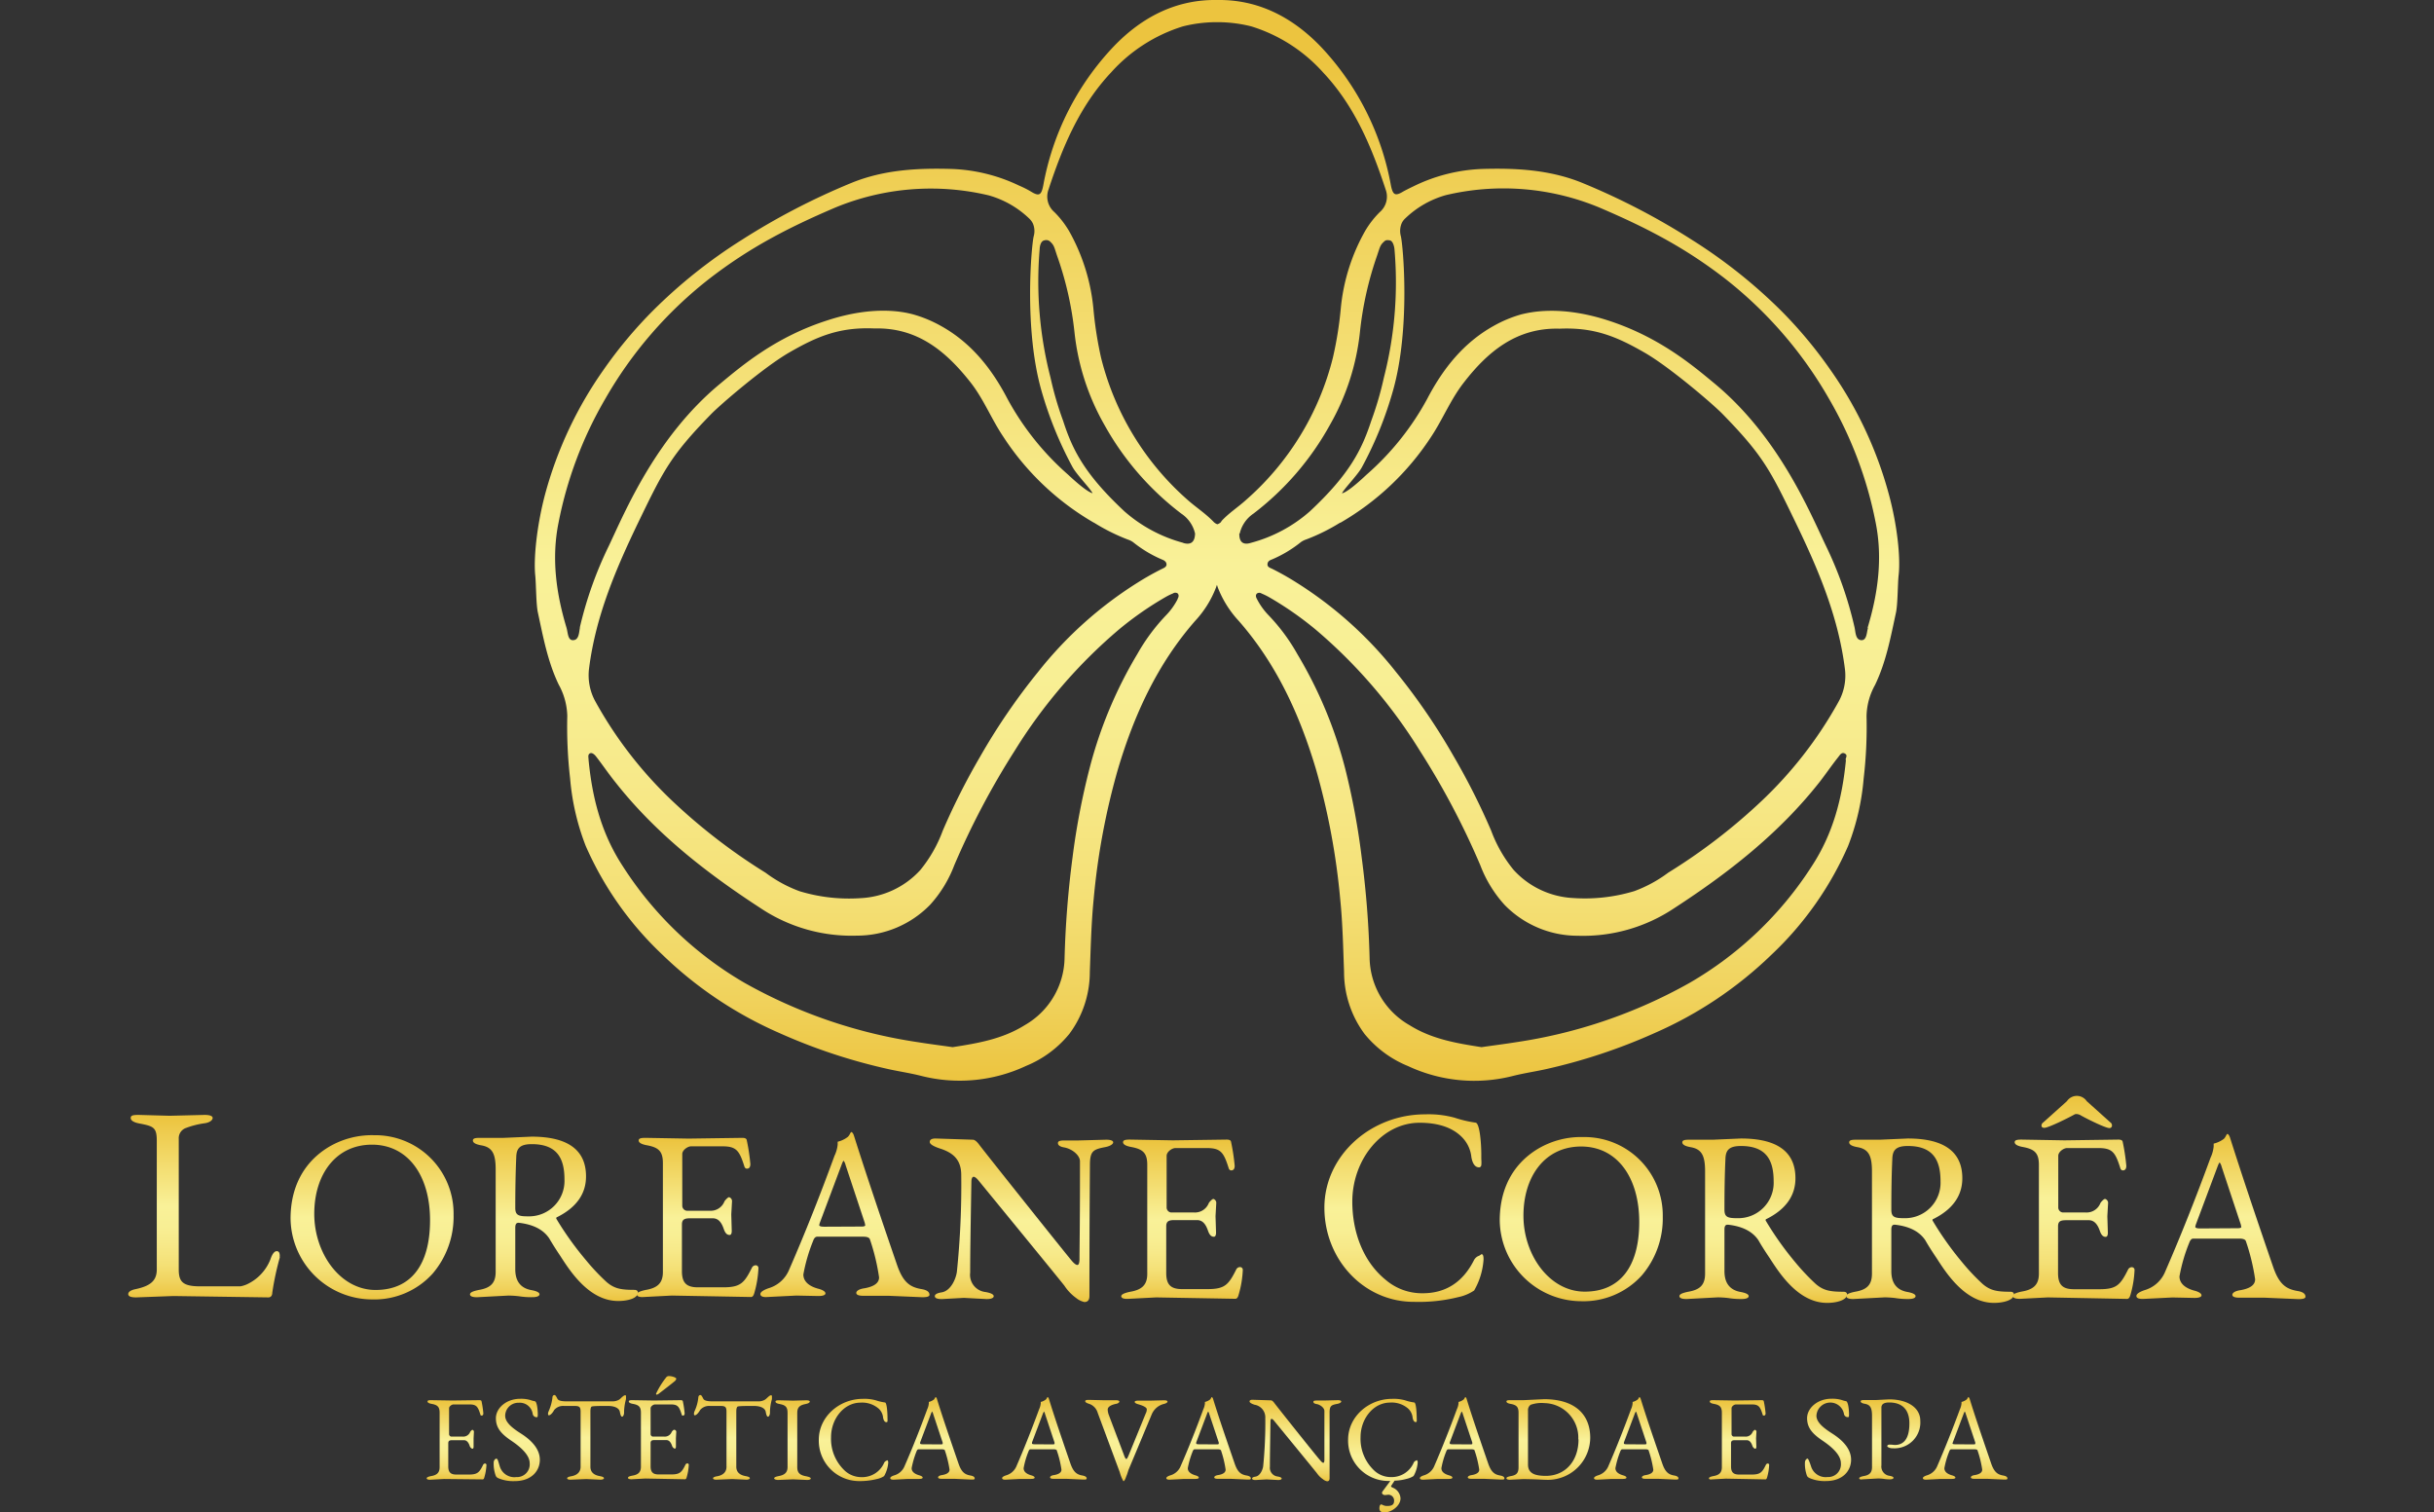 <svg id="Camada_1" data-name="Camada 1" xmlns="http://www.w3.org/2000/svg" xmlns:xlink="http://www.w3.org/1999/xlink" viewBox="0 0 422.11 262.29"><rect x="0" y="0" width="422.11" height="262.29" fill="#333333" stroke="none"/><defs><style>.cls-1{fill:url(#Gradiente_sem_nome_44);}.cls-2{fill:url(#Gradiente_sem_nome_76);}.cls-3{fill:url(#Gradiente_sem_nome_93);}.cls-4{fill:url(#Gradiente_sem_nome_93-2);}.cls-5{fill:url(#Gradiente_sem_nome_93-3);}.cls-6{fill:url(#Gradiente_sem_nome_93-4);}.cls-7{fill:url(#Gradiente_sem_nome_93-5);}.cls-8{fill:url(#Gradiente_sem_nome_93-6);}.cls-9{fill:url(#Gradiente_sem_nome_93-7);}.cls-10{fill:url(#Gradiente_sem_nome_93-8);}.cls-11{fill:url(#Gradiente_sem_nome_93-9);}.cls-12{fill:url(#Gradiente_sem_nome_93-10);}.cls-13{fill:url(#Gradiente_sem_nome_93-11);}.cls-14{fill:url(#Gradiente_sem_nome_93-12);}.cls-15{fill:url(#Gradiente_sem_nome_93-13);}.cls-16{fill:url(#Gradiente_sem_nome_108);}.cls-17{fill:url(#Gradiente_sem_nome_108-2);}.cls-18{fill:url(#Gradiente_sem_nome_108-3);}.cls-19{fill:url(#Gradiente_sem_nome_108-4);}.cls-20{fill:url(#Gradiente_sem_nome_108-5);}.cls-21{fill:url(#Gradiente_sem_nome_108-6);}.cls-22{fill:url(#Gradiente_sem_nome_108-7);}.cls-23{fill:url(#Gradiente_sem_nome_108-8);}.cls-24{fill:url(#Gradiente_sem_nome_108-9);}.cls-25{fill:url(#Gradiente_sem_nome_108-10);}.cls-26{fill:url(#Gradiente_sem_nome_108-11);}.cls-27{fill:url(#Gradiente_sem_nome_108-12);}.cls-28{fill:url(#Gradiente_sem_nome_108-13);}.cls-29{fill:url(#Gradiente_sem_nome_108-14);}.cls-30{fill:url(#Gradiente_sem_nome_108-15);}.cls-31{fill:url(#Gradiente_sem_nome_108-16);}.cls-32{fill:url(#Gradiente_sem_nome_108-17);}.cls-33{fill:url(#Gradiente_sem_nome_108-18);}.cls-34{fill:url(#Gradiente_sem_nome_108-19);}.cls-35{fill:url(#Gradiente_sem_nome_108-20);}</style><linearGradient id="Gradiente_sem_nome_44" x1="211.05" y1="233.05" x2="211.05" y2="233.05" gradientUnits="userSpaceOnUse"><stop offset="0" stop-color="#ffef26"/><stop offset="0.02" stop-color="#fbe62b"/><stop offset="0.06" stop-color="#f3d336"/><stop offset="0.11" stop-color="#eec83d"/><stop offset="0.16" stop-color="#ecc43f"/><stop offset="0.32" stop-color="#faf08d"/><stop offset="0.5" stop-color="#f9b40b"/><stop offset="0.67" stop-color="#faf08d"/><stop offset="0.85" stop-color="#ddac16"/><stop offset="0.99" stop-color="#f9f198"/></linearGradient><linearGradient id="Gradiente_sem_nome_76" x1="211.05" y1="187.45" x2="211.05" y2="8.4" gradientUnits="userSpaceOnUse"><stop offset="0" stop-color="#ecc43f"/><stop offset="0.08" stop-color="#f0d25c"/><stop offset="0.18" stop-color="#f4e076"/><stop offset="0.29" stop-color="#f7e989"/><stop offset="0.39" stop-color="#f8ef94"/><stop offset="0.5" stop-color="#f9f198"/><stop offset="0.99" stop-color="#ecc43f"/></linearGradient><linearGradient id="Gradiente_sem_nome_93" x1="35.39" y1="225" x2="35.39" y2="193.41" gradientUnits="userSpaceOnUse"><stop offset="0" stop-color="#ecc43f"/><stop offset="0.08" stop-color="#f0d25c"/><stop offset="0.18" stop-color="#f4e076"/><stop offset="0.29" stop-color="#f7e989"/><stop offset="0.39" stop-color="#f8ef94"/><stop offset="0.5" stop-color="#f9f198"/><stop offset="0.99" stop-color="#ecc43f"/></linearGradient><linearGradient id="Gradiente_sem_nome_93-2" x1="64.52" y1="225.35" x2="64.52" y2="196.87" xlink:href="#Gradiente_sem_nome_93"/><linearGradient id="Gradiente_sem_nome_93-3" x1="96.13" y1="225.64" x2="96.13" y2="197.16" xlink:href="#Gradiente_sem_nome_93"/><linearGradient id="Gradiente_sem_nome_93-4" x1="120.99" y1="224.97" x2="120.99" y2="197.33" xlink:href="#Gradiente_sem_nome_93"/><linearGradient id="Gradiente_sem_nome_93-5" x1="146.55" y1="224.97" x2="146.55" y2="196.36" xlink:href="#Gradiente_sem_nome_93"/><linearGradient id="Gradiente_sem_nome_93-6" x1="177.15" y1="225.8" x2="177.15" y2="197.44" xlink:href="#Gradiente_sem_nome_93"/><linearGradient id="Gradiente_sem_nome_93-7" x1="204.99" y1="225.29" x2="204.99" y2="197.65" xlink:href="#Gradiente_sem_nome_93"/><linearGradient id="Gradiente_sem_nome_93-8" x1="243.46" y1="225.8" x2="243.46" y2="193.25" xlink:href="#Gradiente_sem_nome_93"/><linearGradient id="Gradiente_sem_nome_93-9" x1="274.22" y1="225.67" x2="274.22" y2="197.19" xlink:href="#Gradiente_sem_nome_93"/><linearGradient id="Gradiente_sem_nome_93-10" x1="305.82" y1="225.96" x2="305.82" y2="197.48" xlink:href="#Gradiente_sem_nome_93"/><linearGradient id="Gradiente_sem_nome_93-11" x1="334.76" y1="225.96" x2="334.76" y2="197.48" xlink:href="#Gradiente_sem_nome_93"/><linearGradient id="Gradiente_sem_nome_93-12" x1="359.63" y1="225.29" x2="359.63" y2="190.05" xlink:href="#Gradiente_sem_nome_93"/><linearGradient id="Gradiente_sem_nome_93-13" x1="385.18" y1="225.29" x2="385.18" y2="196.68" xlink:href="#Gradiente_sem_nome_93"/><linearGradient id="Gradiente_sem_nome_108" x1="79.23" y1="256.62" x2="79.23" y2="242.8" xlink:href="#Gradiente_sem_nome_76"/><linearGradient id="Gradiente_sem_nome_108-2" x1="89.57" y1="256.85" x2="89.57" y2="242.57" xlink:href="#Gradiente_sem_nome_76"/><linearGradient id="Gradiente_sem_nome_108-3" x1="101.8" y1="256.62" x2="101.8" y2="241.94" xlink:href="#Gradiente_sem_nome_76"/><linearGradient id="Gradiente_sem_nome_108-4" x1="114.3" y1="256.62" x2="114.3" y2="238.64" xlink:href="#Gradiente_sem_nome_76"/><linearGradient id="Gradiente_sem_nome_108-5" x1="127.11" y1="256.62" x2="127.11" y2="241.94" xlink:href="#Gradiente_sem_nome_76"/><linearGradient id="Gradiente_sem_nome_108-6" x1="137.43" y1="256.62" x2="137.43" y2="242.8" xlink:href="#Gradiente_sem_nome_76"/><linearGradient id="Gradiente_sem_nome_108-7" x1="147.98" y1="256.83" x2="147.98" y2="242.59" xlink:href="#Gradiente_sem_nome_76"/><linearGradient id="Gradiente_sem_nome_108-8" x1="161.72" y1="256.62" x2="161.72" y2="242.32" xlink:href="#Gradiente_sem_nome_76"/><linearGradient id="Gradiente_sem_nome_108-9" x1="181.13" y1="256.62" x2="181.13" y2="242.32" xlink:href="#Gradiente_sem_nome_76"/><linearGradient id="Gradiente_sem_nome_108-10" x1="195.31" y1="256.83" x2="195.31" y2="242.8" xlink:href="#Gradiente_sem_nome_76"/><linearGradient id="Gradiente_sem_nome_108-11" x1="209.6" y1="256.62" x2="209.6" y2="242.32" xlink:href="#Gradiente_sem_nome_76"/><linearGradient id="Gradiente_sem_nome_108-12" x1="224.67" y1="256.87" x2="224.67" y2="242.7" xlink:href="#Gradiente_sem_nome_76"/><linearGradient id="Gradiente_sem_nome_108-13" x1="239.83" y1="262.29" x2="239.83" y2="242.59" xlink:href="#Gradiente_sem_nome_76"/><linearGradient id="Gradiente_sem_nome_108-14" x1="253.58" y1="256.62" x2="253.58" y2="242.32" xlink:href="#Gradiente_sem_nome_76"/><linearGradient id="Gradiente_sem_nome_108-15" x1="268.5" y1="256.66" x2="268.5" y2="242.67" xlink:href="#Gradiente_sem_nome_76"/><linearGradient id="Gradiente_sem_nome_108-16" x1="283.77" y1="256.62" x2="283.77" y2="242.32" xlink:href="#Gradiente_sem_nome_76"/><linearGradient id="Gradiente_sem_nome_108-17" x1="301.63" y1="256.62" x2="301.63" y2="242.8" xlink:href="#Gradiente_sem_nome_76"/><linearGradient id="Gradiente_sem_nome_108-18" x1="317.02" y1="256.85" x2="317.02" y2="242.57" xlink:href="#Gradiente_sem_nome_76"/><linearGradient id="Gradiente_sem_nome_108-19" x1="327.75" y1="256.62" x2="327.75" y2="242.7" xlink:href="#Gradiente_sem_nome_76"/><linearGradient id="Gradiente_sem_nome_108-20" x1="340.81" y1="256.62" x2="340.81" y2="242.32" xlink:href="#Gradiente_sem_nome_76"/></defs><line class="cls-1" y1="233.05" x2="422.11" y2="233.05"/><path class="cls-2" d="M327.58,85.76A68.31,68.31,0,0,0,317.4,64.09a76.16,76.16,0,0,0-8.6-10.29,89.57,89.57,0,0,0-15.34-12.18,119.67,119.67,0,0,0-19.1-9.92c-5.57-2.26-11.4-2.57-17.29-2.4a29.45,29.45,0,0,0-11.65,2.87c-.67.32-1.35.65-2,1-1.45.89-1.85.7-2.2-1A47.26,47.26,0,0,0,229.08,8.12c-5.18-5.4-11.2-8.23-18-8.12-6.83-.11-12.85,2.72-18,8.12a47.2,47.2,0,0,0-12.16,24.06c-.34,1.72-.74,1.91-2.2,1-.64-.38-1.31-.71-2-1A29.4,29.4,0,0,0,165,29.3c-5.89-.17-11.73.14-17.29,2.4a119.67,119.67,0,0,0-19.1,9.92A88.8,88.8,0,0,0,113.31,53.8a76.23,76.23,0,0,0-8.61,10.29A68.31,68.31,0,0,0,94.52,85.76c-1.39,5.26-2,10.9-1.7,14,.16,1.48.14,5,.46,6.46.92,4.25,1.7,8.53,3.62,12.52a11.78,11.78,0,0,1,1.48,5.42A78.24,78.24,0,0,0,98.87,135a41.81,41.81,0,0,0,2.7,11.69,57.71,57.71,0,0,0,13.3,18.87,68.52,68.52,0,0,0,20.2,13.55,98.55,98.55,0,0,0,19.28,6.36c1.8.38,3.62.66,5.4,1.11a27.12,27.12,0,0,0,18.2-1.73,18.88,18.88,0,0,0,7.52-5.58A18,18,0,0,0,189,168.53c.16-4.18.25-8.37.66-12.53a121.19,121.19,0,0,1,4.22-22.62c2.82-9.45,6.83-18.22,13.39-25.71a17.94,17.94,0,0,0,3.62-5.8l.15-.44c.06.15.1.3.15.44a18.14,18.14,0,0,0,3.63,5.8c6.56,7.49,10.57,16.26,13.39,25.71A122,122,0,0,1,232.43,156c.42,4.16.5,8.35.66,12.53a18.07,18.07,0,0,0,3.54,10.76,18.85,18.85,0,0,0,7.53,5.58,27.09,27.09,0,0,0,18.19,1.73c1.78-.45,3.61-.73,5.41-1.11A98.46,98.46,0,0,0,287,179.13a68.52,68.52,0,0,0,20.2-13.55,57.56,57.56,0,0,0,13.3-18.87,41.81,41.81,0,0,0,2.7-11.69,76.72,76.72,0,0,0,.5-10.82,11.54,11.54,0,0,1,1.48-5.42c1.92-4,2.7-8.27,3.62-12.52.32-1.46.3-5,.46-6.46C329.63,96.66,329,91,327.58,85.76Zm-227,23.08c-.18.83-.15,2.2-1.24,2.18-.89,0-.85-1.35-1.09-2.14-1.79-5.95-2.63-12-1.4-18.17a68.62,68.62,0,0,1,8.07-21.46A71.39,71.39,0,0,1,123,48.35c7-5.41,13.65-8.84,21.75-12.31a43.39,43.39,0,0,1,26.72-2.16,16.68,16.68,0,0,1,7,4,3,3,0,0,1,.67.91,3.35,3.35,0,0,1,.12,2.21c-.39,1.69-1.7,16,1.33,26.67A65.82,65.82,0,0,0,186,81c.74,1.35,3.17,3.81,3.47,4.54-1.09-.29-3.65-2.67-4.27-3.25a47.71,47.71,0,0,1-10.47-13.1c-2.7-5.19-6.26-9.73-11.54-12.66a22.07,22.07,0,0,0-4.8-2c-1.64-.44-6.74-1.62-14.82,1-9,2.86-14.83,7.82-18.77,11.09-11,9.14-16.34,21.95-19.19,28A66.4,66.4,0,0,0,100.55,108.84Zm89.16-18.19a34,34,0,0,0,5.85,2.92,3.31,3.31,0,0,1,.92.46,21.27,21.27,0,0,0,5,3c.37.14.76.37.79.82s-.43.64-.77.8a48.28,48.28,0,0,0-4.21,2.37A68.17,68.17,0,0,0,180,116.56a109.53,109.53,0,0,0-10,14.62,117.85,117.85,0,0,0-6.51,12.89,23.71,23.71,0,0,1-3.9,6.83,15,15,0,0,1-10.34,4.86,29.57,29.57,0,0,1-10.58-1.2,23.06,23.06,0,0,1-5.89-3.2A100.74,100.74,0,0,1,116.7,139a71,71,0,0,1-13.36-17.19,9.42,9.42,0,0,1-1.18-5.91c1.16-9.12,4.68-17.32,8.66-25.57,4.27-8.82,5.57-11.4,12.48-18.49,1.66-1.71,9.28-8.25,13.61-10.73,4.87-2.81,8.72-4.41,14.75-4.15,7.49-.19,12.43,4,16.65,9.35,2.29,2.92,3.63,6.38,5.68,9.42A46.51,46.51,0,0,0,189.71,90.65Zm14.5,13.23a11.54,11.54,0,0,1-2,2.8,33.71,33.71,0,0,0-5,6.74,75,75,0,0,0-8.27,19.77A124,124,0,0,0,186,148.71a167.59,167.59,0,0,0-1.38,17.47,13.68,13.68,0,0,1-6.9,11.6c-3.9,2.44-8.21,3.15-12.51,3.82-2.08-.3-4.08-.55-6.07-.87a87.31,87.31,0,0,1-30-10.27A62.07,62.07,0,0,1,108,150.21c-3.73-5.7-5.3-11.87-5.93-18.44,0-.4-.17-.89.22-1.11s.85.23,1.1.56c1.13,1.45,2.17,3,3.31,4.41,7,8.9,15.8,15.76,25.25,21.9a28.43,28.43,0,0,0,16.64,4.73,17.69,17.69,0,0,0,12.7-5.34,21.5,21.5,0,0,0,4.2-6.86A137.07,137.07,0,0,1,176,130.15a88.76,88.76,0,0,1,18-20.94,57.33,57.33,0,0,1,8.19-5.7,10.14,10.14,0,0,1,1.24-.6.71.71,0,0,1,.8,0C204.52,103.23,204.38,103.58,204.21,103.88Zm1-9.73a25.39,25.39,0,0,1-10.24-5.47c-6.87-6.42-9-10.63-10.62-15.67a57,57,0,0,1-2.2-7.54,66.66,66.66,0,0,1-1.88-22.28c0-.14.07-1.4.84-1.51a1,1,0,0,1,1.07.31c.58.55.62.87,1.08,2.27a58.2,58.2,0,0,1,3.05,13.36,41.22,41.22,0,0,0,5.2,16.08,49.4,49.4,0,0,0,13.32,15.37,5.68,5.68,0,0,1,2.39,3.45C207.22,94,206.52,94.57,205.17,94.15Zm6.6-3.72a1.55,1.55,0,0,1-.72.49,1.65,1.65,0,0,1-.72-.49C209,89,207.44,88,206,86.73A48.35,48.35,0,0,1,190.94,62a65.84,65.84,0,0,1-1.32-8.48,34,34,0,0,0-4.16-13.35,16.14,16.14,0,0,0-2.62-3.4,3.54,3.54,0,0,1-1-3.91c2.43-7.4,5.41-14.51,10.84-20.29a27.75,27.75,0,0,1,12.48-8,24.11,24.11,0,0,1,5.35-.72h1.12a24.19,24.19,0,0,1,5.36.72,27.67,27.67,0,0,1,12.47,8c5.44,5.78,8.41,12.89,10.84,20.29a3.53,3.53,0,0,1-1,3.91,15.81,15.81,0,0,0-2.62,3.4,33.66,33.66,0,0,0-4.16,13.35A64.17,64.17,0,0,1,231.16,62a48.33,48.33,0,0,1-15.08,24.71C214.66,88,213.06,89,211.77,90.43Zm3.16,2.09a5.71,5.71,0,0,1,2.38-3.45A49.27,49.27,0,0,0,230.63,73.7a41.24,41.24,0,0,0,5.21-16.08,58.71,58.71,0,0,1,3-13.36c.47-1.4.51-1.72,1.09-2.27.31-.29.41-.41,1.07-.31s.82,1.37.83,1.51A66.36,66.36,0,0,1,240,65.47,57.37,57.37,0,0,1,237.8,73c-1.64,5-3.76,9.25-10.63,15.67a25.29,25.29,0,0,1-10.23,5.47C215.59,94.57,214.88,94,214.93,92.52Zm17.46-1.87a46.63,46.63,0,0,0,15.73-14.9c2-3,3.39-6.5,5.68-9.42C258,61,263,56.79,270.45,57c6-.26,9.87,1.34,14.75,4.15,4.33,2.48,11.95,9,13.61,10.73,6.91,7.09,8.21,9.67,12.47,18.49,4,8.25,7.5,16.45,8.66,25.57a9.29,9.29,0,0,1-1.18,5.91A70.76,70.76,0,0,1,305.4,139a100.29,100.29,0,0,1-16.09,12.34,23.17,23.17,0,0,1-5.88,3.2,29.57,29.57,0,0,1-10.58,1.2,15,15,0,0,1-10.34-4.86,23.74,23.74,0,0,1-3.91-6.83,117.78,117.78,0,0,0-6.5-12.89,108.67,108.67,0,0,0-10-14.62A68.17,68.17,0,0,0,224.79,101a46.69,46.69,0,0,0-4.2-2.37c-.34-.16-.82-.29-.78-.8s.42-.68.8-.82a21.21,21.21,0,0,0,5-3,3.45,3.45,0,0,1,.92-.46A33.62,33.62,0,0,0,232.39,90.65Zm87.67,41.12c-.63,6.57-2.19,12.74-5.92,18.44a62.16,62.16,0,0,1-21.21,20.25,87.36,87.36,0,0,1-30,10.27c-2,.32-4,.57-6.07.87-4.3-.67-8.61-1.38-12.5-3.82a13.71,13.71,0,0,1-6.91-11.6,164.89,164.89,0,0,0-1.37-17.47,125.81,125.81,0,0,0-2.89-15.52,75,75,0,0,0-8.28-19.77,33,33,0,0,0-5-6.74,11.82,11.82,0,0,1-2-2.8c-.16-.3-.3-.65,0-.95a.72.72,0,0,1,.81,0,11.78,11.78,0,0,1,1.24.6,57.9,57.9,0,0,1,8.19,5.7,88.48,88.48,0,0,1,18,20.94,135.14,135.14,0,0,1,10.51,19.91,21.53,21.53,0,0,0,4.21,6.86,17.69,17.69,0,0,0,12.7,5.34,28.4,28.4,0,0,0,16.63-4.73c9.46-6.14,18.24-13,25.26-21.9,1.13-1.45,2.18-3,3.31-4.41.25-.33.57-.86,1.1-.56S320.1,131.37,320.06,131.77Zm3.82-22.89c-.23.79-.2,2.12-1.09,2.14-1.08,0-1.05-1.35-1.23-2.18a65.89,65.89,0,0,0-5-14.24c-2.85-6-8.19-18.84-19.18-28-3.94-3.27-9.79-8.23-18.77-11.09-8.08-2.57-13.18-1.39-14.82-1a21.88,21.88,0,0,0-4.81,2c-5.27,2.93-8.83,7.47-11.54,12.66A47.49,47.49,0,0,1,237,82.31c-.62.58-3.18,3-4.27,3.25.3-.73,2.73-3.19,3.46-4.54a64.67,64.67,0,0,0,5.42-13.39c3-10.68,1.73-25,1.33-26.67a3.44,3.44,0,0,1,.13-2.21,2.65,2.65,0,0,1,.67-.91,16.62,16.62,0,0,1,7-4A43.36,43.36,0,0,1,277.39,36c8.11,3.47,14.76,6.9,21.76,12.31a71.54,71.54,0,0,1,18.07,20.9,68.87,68.87,0,0,1,8.07,21.46C326.52,96.85,325.68,102.93,323.88,108.88Z"/><path class="cls-3" d="M22.24,224.42c0-.33.34-.62,1.06-.81,2.64-.53,3.89-1.39,3.89-3.46V197.88c0-2.26-.48-2.55-2.79-3-1.15-.19-1.73-.53-1.73-1s.48-.53,1.4-.53l5.37.15,6.05-.15c.91,0,1.39.2,1.39.53s-.43.77-1.34.91a14.66,14.66,0,0,0-3.27.82A1.88,1.88,0,0,0,31,197.54v22.61c0,2.11.67,2.93,3.69,2.93h7a4.92,4.92,0,0,0,1.2-.38,8,8,0,0,0,4-4.28c.33-1,.72-1.44,1.1-1.44s.53.29.53.87a.16.16,0,0,0,0,.14v.1a48.68,48.68,0,0,0-1.3,6.09c0,.53-.28.82-.67.82l-16.46-.24-6.48.24C22.67,225,22.24,224.81,22.24,224.42Z"/><path class="cls-4" d="M50.39,211.32c0-5.21,2.1-9.66,6.59-12.39a14.66,14.66,0,0,1,7.9-2.06,13.58,13.58,0,0,1,13.78,13.82,15.2,15.2,0,0,1-3.61,10.16,13.61,13.61,0,0,1-10.51,4.5A14.19,14.19,0,0,1,50.39,211.32Zm24.19.29c0-7.73-3.82-13.1-10.08-13.1s-10,5.16-10,12S59,223.71,65.13,223.71,74.58,219.38,74.58,211.61Z"/><path class="cls-5" d="M97.13,217.75c-.79-1.18-1.42-2.19-1.89-3-1-1.47-2.68-2.39-5.25-2.69h-.08c-.38,0-.55.26-.55.85v7.22c0,2.06.93,3.28,2.82,3.61.92.17,1.38.42,1.38.72s-.42.5-1.21.5A13.14,13.14,0,0,1,90,224.8a17.32,17.32,0,0,0-1.81-.12l-5.46.29c-.8,0-1.22-.17-1.22-.5s.5-.55,1.51-.76c2-.34,2.94-1.13,2.94-3.15V202.83c0-2.69-.54-3.86-2.48-4.2-1-.17-1.47-.46-1.47-.84s.42-.46,1.22-.46l4.12,0,4.83-.21c6.3,0,9.45,2.31,9.45,6.89,0,3-1.64,5.38-5,7.06-.08,0-.16.08-.16.21s.08.17.16.33a54.7,54.7,0,0,0,5.05,7,36,36,0,0,0,3.48,3.69c1.35,1.18,2.52,1.39,4.83,1.39.42,0,.63.17.63.46,0,1.05-1.84,1.47-3.4,1.47C102.05,225.64,98.69,220.14,97.13,217.75Zm.76-13.24c0-3.65-1.3-6.09-5.67-6.09-2.14,0-2.65.8-2.69,2.27-.12,2.73-.17,5.63-.17,8.78,0,1.3.59,1.47,2.23,1.47A6.14,6.14,0,0,0,97.89,204.51Z"/><path class="cls-6" d="M110.45,224.47c0-.3.5-.55,1.51-.76,2-.34,3-1.13,3-3.11V201.7c0-2-.71-2.69-2.69-3.07-1-.17-1.51-.46-1.51-.84s.42-.46,1.22-.46l7.43.13,9.33-.13c.46,0,.71.13.76.38a34.91,34.91,0,0,1,.63,4.16c0,.54-.21.8-.59.8-.21,0-.38-.13-.46-.42-.84-2.65-1.35-3.45-3.74-3.45h-5.51c-.54,0-1.51.63-1.51,1.34v8.91a.89.89,0,0,0,.76.92h4a2.56,2.56,0,0,0,2.56-1.63c.13-.21.59-.72.8-.72a.71.71,0,0,1,.51.67l-.13,2.31.08,2.86c0,.46-.12.71-.37.71-.47,0-.76-.33-1-1-.42-1.26-1-1.89-1.93-1.89h-3.91c-1,0-1.43.21-1.43,1.09v8.07c0,2.05.8,2.81,2.77,2.81h4.37c3,0,3.66-.71,5-3.4a.74.74,0,0,1,.63-.42.47.47,0,0,1,.5.46,18.12,18.12,0,0,1-.71,4.33c-.13.46-.29.71-.59.71l-13.73-.25-4.84.25C110.87,225,110.45,224.8,110.45,224.47Z"/><path class="cls-7" d="M131.87,224.42c0-.33.46-.67,1.38-1a5.55,5.55,0,0,0,3.61-3.24c2.69-6.17,5.3-12.72,7.86-19.74a5.88,5.88,0,0,0,.55-1.93c0-.34,0-.51,0-.51a4.57,4.57,0,0,0,1.76-.84,1.86,1.86,0,0,0,.34-.46c.12-.25.21-.38.29-.38s.3.21.42.59c2.06,6.51,4.58,14,7.48,22.43,1.05,3.07,2.27,3.87,4.2,4.21,1,.16,1.43.5,1.43,1,0,.29-.42.42-1.22.42l-5.84-.25-4.41,0c-.8,0-1.22-.17-1.22-.5s.46-.67,1.39-.8c1.72-.3,2.56-.93,2.56-1.89a36.23,36.23,0,0,0-1.59-6.6c-.09-.29-.47-.46-1.14-.46h-8c-.3,0-.55.25-.72.76a29.56,29.56,0,0,0-1.68,5.79c0,1.22,1,2.06,2.61,2.48.8.21,1.22.51,1.22.8s-.42.46-1.22.46l-3.82-.08-5,.25C132.29,225,131.87,224.8,131.87,224.42Zm17.6-11.71c.37,0,.58-.09.58-.22l-.08-.42-3.32-10a2.15,2.15,0,0,0-.33-.76c-.09,0-.21.25-.38.71l-3.78,10.08-.09.34c0,.21.3.3.89.3Z"/><path class="cls-8" d="M186.6,225.08a8,8,0,0,1-2-2.1q-1.08-1.38-14.88-18.23c-.37-.46-.67-.67-.88-.67s-.38.29-.38.88c-.12,6.93-.21,12.18-.21,15.75a3,3,0,0,0,2.69,3.36c.93.17,1.39.42,1.39.72s-.42.5-1.22.5l-3.95-.21-3.82.21c-.8,0-1.22-.17-1.22-.5s.42-.55,1.22-.67c1.6-.3,2.44-2.4,2.6-3.53a146,146,0,0,0,.76-16.81c0-2.73-1.47-3.9-3.74-4.62-1.13-.38-1.72-.75-1.72-1.13s.34-.59,1-.59l6.46.21c.3,0,.63.25,1,.71.72,1,15,18.91,16,20.08.5.63.88.93,1.13.93s.34-.3.38-.88c0-1.81.08-6.26.08-13.45v-3.65c0-1-1.3-2.14-2.73-2.4-.71-.12-1.09-.37-1.09-.75s.42-.46,1.22-.46H187l4.83-.13c.8,0,1.22.17,1.22.46s-.5.67-1.47.84c-2,.38-2.48.72-2.56,2.73,0,1-.09,8.74-.09,23.07,0,.71-.29,1.05-.88,1.05A3.46,3.46,0,0,1,186.6,225.08Z"/><path class="cls-9" d="M194.45,224.79c0-.3.51-.55,1.51-.76,2-.34,3-1.13,3-3.11V202c0-2-.72-2.69-2.69-3.07-1-.17-1.51-.46-1.51-.84s.42-.46,1.21-.46l7.44.13,9.32-.13c.47,0,.72.13.76.38a34.91,34.91,0,0,1,.63,4.16c0,.54-.21.8-.59.8-.21,0-.38-.13-.46-.42-.84-2.65-1.34-3.45-3.74-3.45h-5.5c-.55,0-1.51.63-1.51,1.35v8.9a.88.88,0,0,0,.75.92h4a2.57,2.57,0,0,0,2.56-1.63c.12-.21.59-.72.8-.72a.71.71,0,0,1,.5.67l-.13,2.32.09,2.85c0,.46-.13.72-.38.72-.46,0-.76-.34-1-1-.42-1.26-1-1.89-1.93-1.89h-3.91c-1,0-1.42.21-1.42,1.09v8.07c0,2.06.79,2.81,2.77,2.81h4.37c3,0,3.65-.71,5-3.4a.74.74,0,0,1,.63-.42.48.48,0,0,1,.51.46,17.64,17.64,0,0,1-.72,4.33c-.12.46-.29.71-.58.71L200.5,225l-4.83.25C194.87,225.29,194.45,225.12,194.45,224.79Z"/><path class="cls-10" d="M229.68,209.43c0-9,8-16.18,17.48-16.18a17.16,17.16,0,0,1,5.09.58,20.59,20.59,0,0,0,3.64.86c.72.05,1,3.51,1,5.53V201a6.05,6.05,0,0,1,0,1.11c-.09.24-.24.38-.48.33-.62-.05-1.05-.67-1.24-1.77a5.72,5.72,0,0,0-1.68-3.51c-1.64-1.63-4.09-2.45-7.3-2.45-6.53,0-11.67,6.39-11.67,13.68,0,5.33,1.92,10.42,5.76,13.54a9.68,9.68,0,0,0,6.44,2.35c4,0,7-1.92,8.93-5.8a1.65,1.65,0,0,1,.67-.63,1.64,1.64,0,0,0,.52-.29c.05-.05.05-.05.1-.05.24,0,.34.29.34.92a12.35,12.35,0,0,1-1.63,5.37,7.7,7.7,0,0,1-2.79,1.16,28.4,28.4,0,0,1-7.63.81C236.55,225.8,229.68,218.46,229.68,209.43Z"/><path class="cls-11" d="M260.09,211.64c0-5.21,2.09-9.66,6.59-12.39a14.63,14.63,0,0,1,7.9-2.06A13.58,13.58,0,0,1,288.36,211a15.2,15.2,0,0,1-3.62,10.17,13.62,13.62,0,0,1-10.5,4.49A14.19,14.19,0,0,1,260.09,211.64Zm24.19.29c0-7.73-3.82-13.1-10.08-13.1s-10,5.16-10,12S268.74,224,274.83,224,284.28,219.7,284.28,211.93Z"/><path class="cls-12" d="M306.83,218.07c-.8-1.18-1.43-2.19-1.89-3-1-1.47-2.69-2.39-5.25-2.68h-.08c-.38,0-.55.25-.55.84v7.22c0,2.06.93,3.28,2.82,3.61.92.17,1.38.42,1.38.72s-.42.5-1.22.5a13.29,13.29,0,0,1-2.31-.17,17,17,0,0,0-1.8-.12l-5.46.29c-.8,0-1.22-.17-1.22-.5s.5-.55,1.51-.76c2-.34,2.94-1.13,2.94-3.15V203.15c0-2.68-.55-3.86-2.48-4.2-1-.17-1.47-.46-1.47-.84s.42-.46,1.22-.46l4.12,0,4.83-.21c6.3,0,9.45,2.31,9.45,6.89,0,3-1.64,5.38-5,7.06-.08,0-.17.08-.17.21s.09.17.17.34a55.28,55.28,0,0,0,5,7,38.45,38.45,0,0,0,3.49,3.7c1.34,1.17,2.52,1.38,4.83,1.38.42,0,.63.17.63.46,0,1-1.85,1.47-3.4,1.47C311.75,226,308.39,220.46,306.83,218.07Zm.76-13.24c0-3.65-1.3-6.09-5.67-6.09-2.14,0-2.65.8-2.69,2.27-.13,2.73-.17,5.63-.17,8.78,0,1.3.59,1.47,2.23,1.47A6.14,6.14,0,0,0,307.59,204.83Z"/><path class="cls-13" d="M335.77,218.07c-.8-1.18-1.43-2.19-1.89-3-1-1.47-2.69-2.39-5.25-2.68h-.08c-.38,0-.55.25-.55.84v7.22c0,2.06.92,3.28,2.81,3.61.93.17,1.39.42,1.39.72s-.42.5-1.22.5a13.21,13.21,0,0,1-2.31-.17,17,17,0,0,0-1.8-.12l-5.47.29c-.79,0-1.21-.17-1.21-.5s.5-.55,1.51-.76c2-.34,2.94-1.13,2.94-3.15V203.15c0-2.68-.55-3.86-2.48-4.2-1-.17-1.47-.46-1.47-.84s.42-.46,1.22-.46l4.12,0,4.83-.21c6.3,0,9.45,2.31,9.45,6.89,0,3-1.64,5.38-5,7.06-.08,0-.17.08-.17.21s.09.17.17.34a55.28,55.28,0,0,0,5,7,37.24,37.24,0,0,0,3.49,3.7c1.34,1.17,2.52,1.38,4.83,1.38.42,0,.63.17.63.46,0,1-1.85,1.47-3.4,1.47C340.69,226,337.33,220.46,335.77,218.07Zm.76-13.24c0-3.65-1.31-6.09-5.67-6.09-2.15,0-2.65.8-2.69,2.27-.13,2.73-.17,5.63-.17,8.78,0,1.3.59,1.47,2.23,1.47A6.15,6.15,0,0,0,336.53,204.83Z"/><path class="cls-14" d="M365.59,208.61l-.13,2.32.09,2.85c0,.46-.13.72-.38.72-.46,0-.76-.34-1-1-.42-1.26-1.05-1.89-1.93-1.89h-3.9c-1.06,0-1.43.21-1.43,1.09v8.07c0,2.06.8,2.81,2.77,2.81h4.37c3,0,3.65-.71,5-3.4a.73.73,0,0,1,.63-.42.47.47,0,0,1,.5.46,18,18,0,0,1-.71,4.33c-.13.46-.3.71-.59.71L355.13,225l-4.83.25c-.8,0-1.22-.17-1.22-.5s.51-.55,1.51-.76c2-.34,3-1.13,3-3.11V202c0-2-.72-2.69-2.69-3.07-1-.17-1.51-.46-1.51-.84s.42-.46,1.21-.46l7.44.13,9.32-.13c.47,0,.72.13.76.38a34.91,34.91,0,0,1,.63,4.16c0,.54-.21.8-.59.8-.21,0-.38-.13-.46-.42-.84-2.65-1.34-3.45-3.74-3.45h-5.5c-.55,0-1.51.63-1.51,1.35v8.9a.88.88,0,0,0,.75.92h4a2.57,2.57,0,0,0,2.56-1.63c.12-.21.59-.72.8-.72A.71.71,0,0,1,365.59,208.61Zm-5.84-15.33c-1.3.72-4.54,2.31-5.21,2.31-.33,0-.5-.12-.5-.42a.64.64,0,0,1,.29-.5l4.12-3.7a2.07,2.07,0,0,1,3.44,0l4.12,3.7a.58.58,0,0,1,.25.5.42.42,0,0,1-.46.46c-.67,0-3.95-1.63-4.91-2.18a1.6,1.6,0,0,0-.76-.25A.66.66,0,0,0,359.75,193.28Z"/><path class="cls-15" d="M370.5,224.75c0-.34.46-.68,1.39-1a5.52,5.52,0,0,0,3.61-3.24c2.69-6.17,5.29-12.72,7.86-19.74a6.05,6.05,0,0,0,.54-1.93c0-.34,0-.51,0-.51a4.86,4.86,0,0,0,1.77-.83,1.77,1.77,0,0,0,.33-.47c.13-.25.21-.38.3-.38s.29.22.42.59c2.06,6.51,4.58,14,7.48,22.43,1.05,3.07,2.26,3.87,4.2,4.21,1,.16,1.42.5,1.42,1,0,.3-.42.42-1.21.42l-5.84-.25-4.41,0c-.8,0-1.22-.17-1.22-.5s.46-.67,1.38-.8c1.73-.3,2.57-.92,2.57-1.89a36.66,36.66,0,0,0-1.6-6.6c-.08-.29-.46-.46-1.13-.46h-8c-.29,0-.54.25-.71.76a28.61,28.61,0,0,0-1.68,5.8c0,1.21,1,2.05,2.6,2.47.8.21,1.22.51,1.22.8s-.42.46-1.22.46l-3.82-.08-5,.25C370.92,225.29,370.5,225.12,370.5,224.75ZM388.1,213c.38,0,.59-.09.59-.21l-.08-.42-3.32-10a2,2,0,0,0-.34-.76c-.08,0-.21.25-.38.71l-3.78,10.09-.08.33c0,.21.29.3.88.3Z"/><path class="cls-16" d="M74,256.36c0-.14.25-.27.75-.37,1-.17,1.49-.57,1.49-1.56V245c0-1-.35-1.34-1.34-1.53-.5-.08-.76-.23-.76-.42s.21-.23.61-.23l3.72.06,4.66-.06c.23,0,.36.06.38.19a17,17,0,0,1,.31,2.08c0,.27-.1.4-.29.4s-.19-.07-.23-.21c-.42-1.33-.67-1.72-1.87-1.72H78.64c-.27,0-.76.31-.76.67v4.45a.44.44,0,0,0,.38.46h2a1.28,1.28,0,0,0,1.28-.82c.06-.1.29-.36.4-.36a.36.36,0,0,1,.25.34l-.06,1.16,0,1.42c0,.23-.07.36-.19.36s-.38-.17-.48-.48c-.21-.63-.53-1-1-1h-2c-.53,0-.72.11-.72.55v4c0,1,.4,1.41,1.39,1.41h2.18c1.49,0,1.83-.36,2.48-1.7a.37.37,0,0,1,.32-.21.24.24,0,0,1,.25.23,9.07,9.07,0,0,1-.36,2.16c-.06.23-.15.36-.29.36L77,256.49l-2.41.13C74.17,256.62,74,256.53,74,256.36Z"/><path class="cls-17" d="M86.39,256.34A.87.87,0,0,1,86,256a6,6,0,0,1-.38-2.42c0-.23.21-.61.46-.61s.32.46.61,1.39a2.64,2.64,0,0,0,2.84,1.8,2.21,2.21,0,0,0,2.33-2.41c0-1.18-1.08-2.48-3.2-3.91-1.7-1.15-2.66-2.18-2.66-3.9s1.78-3.36,4.22-3.36a5.79,5.79,0,0,1,1.74.21,4.86,4.86,0,0,0,.76.21c.4,0,.54,1.47.54,2.2,0,.38,0,.57-.14.57a.68.68,0,0,1-.74-.59,2.25,2.25,0,0,0-2.39-1.91,2.28,2.28,0,0,0-2.38,2.27c0,1.28,1.64,2.37,2.8,3.11,2.14,1.38,3.21,2.9,3.21,4.51,0,1.93-1.45,3.7-4.37,3.7A6.6,6.6,0,0,1,86.39,256.34Z"/><path class="cls-18" d="M98.36,256.36c0-.14.25-.27.75-.35,1-.19,1.58-.74,1.58-1.64v-9.55c0-.91-.27-1-1.2-1H97.77a2,2,0,0,0-1.68.73c-.23.45-.63.89-.9.89-.11,0-.15-.09-.15-.26a1.06,1.06,0,0,1,.11-.44,8,8,0,0,0,.65-2.33c0-.31.16-.48.35-.48s.3.23.53.67c.15.27.65.42,1.47.42h8a2.2,2.2,0,0,0,1.22-.29,2.29,2.29,0,0,0,.37-.32c.3-.27.49-.44.68-.44s.14.17.14.48l0,.19a9.36,9.36,0,0,0-.33,2.08V245c0,.28-.15.68-.34.68s-.29-.3-.4-.86-.8-1-2.08-1-2.18,0-2.69.08c-.23,0-.33.34-.33.91v9.55c0,.9.54,1.45,1.66,1.64.46.08.69.21.69.35s-.21.26-.61.26l-2.46-.11-2.68.11C98.57,256.62,98.36,256.53,98.36,256.36Z"/><path class="cls-19" d="M117.28,248.28l-.06,1.16,0,1.42c0,.23-.07.36-.19.36s-.38-.17-.48-.48c-.21-.63-.53-1-1-1h-2c-.53,0-.72.11-.72.55v4c0,1,.4,1.41,1.39,1.41h2.18c1.49,0,1.83-.36,2.48-1.7a.37.37,0,0,1,.32-.21.24.24,0,0,1,.25.23,9.07,9.07,0,0,1-.36,2.16c-.06.23-.15.36-.29.36l-6.87-.13-2.41.13c-.4,0-.61-.09-.61-.26s.25-.27.75-.37c1-.17,1.49-.57,1.49-1.56V245c0-1-.35-1.34-1.34-1.53-.5-.08-.76-.23-.76-.42s.21-.23.61-.23l3.72.06,4.66-.06c.23,0,.36.06.38.19a17,17,0,0,1,.31,2.08c0,.27-.1.4-.29.4s-.19-.07-.23-.21c-.42-1.33-.67-1.72-1.87-1.72h-2.75c-.27,0-.76.31-.76.67v4.45a.44.44,0,0,0,.38.46h2a1.28,1.28,0,0,0,1.28-.82c.06-.1.29-.36.4-.36A.36.36,0,0,1,117.28,248.28Zm-3-6.61a.86.86,0,0,1-.38.19c-.09,0-.13-.05-.13-.15a14.2,14.2,0,0,1,1.72-2.79.6.6,0,0,1,.53-.28c.44,0,1.26.23,1.26.47a.72.72,0,0,1-.27.42C116.38,240.05,115.47,240.76,114.28,241.67Z"/><path class="cls-20" d="M123.66,256.36c0-.14.25-.27.76-.35,1-.19,1.57-.74,1.57-1.64v-9.55c0-.91-.27-1-1.19-1h-1.73a2,2,0,0,0-1.67.73c-.24.45-.63.89-.91.89-.1,0-.14-.09-.14-.26a1.21,1.21,0,0,1,.1-.44,7.45,7.45,0,0,0,.65-2.33c0-.31.17-.48.36-.48s.29.23.52.67c.15.27.65.42,1.47.42h8a2.15,2.15,0,0,0,1.22-.29,2.79,2.79,0,0,0,.38-.32c.29-.27.48-.44.67-.44s.15.17.15.48l0,.19a8.93,8.93,0,0,0-.34,2.08V245c0,.28-.15.68-.34.68s-.29-.3-.4-.86-.79-1-2.07-1-2.19,0-2.69.08c-.23,0-.34.34-.34.91v9.55c0,.9.55,1.45,1.66,1.64.46.08.69.21.69.35s-.21.26-.6.26l-2.46-.11-2.69.11C123.87,256.62,123.66,256.53,123.66,256.36Z"/><path class="cls-21" d="M134.25,256.36c0-.14.25-.27.77-.37,1-.17,1.56-.59,1.56-1.54V245c0-1-.36-1.32-1.35-1.51-.5-.08-.75-.23-.75-.42s.21-.23.61-.23l2.45.06,2.29-.06c.4,0,.61.08.61.23s-.25.34-.75.42c-1,.19-1.43.57-1.43,1.51v9.49c0,1,.56,1.37,1.59,1.54.51.1.76.23.76.37s-.21.26-.61.26l-2.46-.11-2.68.11C134.46,256.62,134.25,256.53,134.25,256.36Z"/><path class="cls-22" d="M142,249.67c0-3.93,3.51-7.08,7.65-7.08a7.34,7.34,0,0,1,2.22.25,8.9,8.9,0,0,0,1.6.38c.31,0,.42,1.53.44,2.42V246a3,3,0,0,1,0,.49c0,.1-.11.16-.21.14-.27,0-.46-.29-.55-.77a2.44,2.44,0,0,0-.73-1.54,4.38,4.38,0,0,0-3.19-1.07c-2.86,0-5.11,2.79-5.11,6a7.54,7.54,0,0,0,2.52,5.92,4.27,4.27,0,0,0,2.82,1,4.14,4.14,0,0,0,3.9-2.55.89.89,0,0,1,.3-.27,1,1,0,0,0,.23-.12s0,0,0,0,.15.13.15.4a5.44,5.44,0,0,1-.72,2.36,3.4,3.4,0,0,1-1.22.5,12.24,12.24,0,0,1-3.33.36A7,7,0,0,1,142,249.67Z"/><path class="cls-23" d="M154.39,256.34c0-.16.23-.33.69-.48a2.74,2.74,0,0,0,1.8-1.62c1.35-3.08,2.65-6.36,3.93-9.86a3,3,0,0,0,.27-1c0-.17,0-.25,0-.25a2.56,2.56,0,0,0,.88-.42,1.22,1.22,0,0,0,.16-.23c.07-.13.11-.19.15-.19s.15.1.21.29c1,3.26,2.29,7,3.74,11.21.52,1.54,1.13,1.94,2.1,2.1.48.09.71.26.71.49s-.21.21-.61.21l-2.91-.13-2.21,0c-.4,0-.61-.08-.61-.25s.23-.34.69-.4c.87-.15,1.29-.46,1.29-.94a18.71,18.71,0,0,0-.8-3.3c0-.15-.23-.23-.57-.23h-4c-.15,0-.27.12-.36.38a15.19,15.19,0,0,0-.84,2.89c0,.61.49,1,1.31,1.24.39.11.6.25.6.4s-.21.23-.6.23l-1.92,0-2.51.13C154.6,256.62,154.39,256.53,154.39,256.34Zm8.79-5.85c.19,0,.3-.05.3-.11l0-.21-1.66-5a1.2,1.2,0,0,0-.17-.38s-.11.13-.19.36l-1.89,5,0,.17c0,.1.15.15.44.15Z"/><path class="cls-24" d="M173.79,256.34c0-.16.23-.33.69-.48a2.78,2.78,0,0,0,1.81-1.62q2-4.62,3.92-9.86a3.08,3.08,0,0,0,.28-1c0-.17,0-.25,0-.25a2.45,2.45,0,0,0,.88-.42,1.42,1.42,0,0,0,.17-.23c.06-.13.1-.19.15-.19s.14.1.21.29c1,3.26,2.28,7,3.73,11.21.53,1.54,1.14,1.94,2.1,2.1.49.09.72.26.72.49s-.21.21-.61.21l-2.92-.13-2.21,0c-.39,0-.6-.08-.6-.25s.23-.34.69-.4c.86-.15,1.28-.46,1.28-.94a17.77,17.77,0,0,0-.8-3.3c0-.15-.23-.23-.57-.23h-4c-.14,0-.27.12-.35.38a14.39,14.39,0,0,0-.84,2.89c0,.61.48,1,1.3,1.24.4.11.61.25.61.4s-.21.23-.61.23l-1.91,0-2.52.13C174,256.62,173.79,256.53,173.79,256.34Zm8.8-5.85c.19,0,.29-.05.29-.11l0-.21-1.66-5a1,1,0,0,0-.17-.38s-.1.13-.19.36l-1.89,5,0,.17c0,.1.15.15.44.15Z"/><path class="cls-25" d="M194.2,255.34,190.36,245a2.31,2.31,0,0,0-1.47-1.54c-.46-.14-.69-.29-.69-.46s.21-.23.6-.23l2.57.06,2.14,0c.4,0,.61.09.61.23s-.19.34-.59.4c-.8.17-1.43.48-1.43,1a3,3,0,0,0,.19.92l2.67,7.06c.14.39.27.58.37.58s.21-.19.38-.58l3-7.35a1.52,1.52,0,0,0,.17-.68c0-.29-.46-.58-1.41-.86-.46-.12-.69-.27-.69-.42s.21-.23.61-.23l2.08,0,2.39-.06c.4,0,.61.08.61.23s-.23.32-.69.42a3.09,3.09,0,0,0-2.06,1.83l-4,9.57a3,3,0,0,0-.1.3c-.06.19-.11.35-.17.52s-.15.36-.21.55c-.15.4-.29.61-.42.61A6.46,6.46,0,0,1,194.2,255.34Z"/><path class="cls-26" d="M202.27,256.34c0-.16.23-.33.69-.48a2.74,2.74,0,0,0,1.8-1.62c1.35-3.08,2.65-6.36,3.93-9.86a3,3,0,0,0,.27-1c0-.17,0-.25,0-.25a2.54,2.54,0,0,0,.89-.42,1.22,1.22,0,0,0,.16-.23c.07-.13.11-.19.15-.19s.15.1.21.29c1,3.26,2.29,7,3.74,11.21.52,1.54,1.13,1.94,2.1,2.1.48.09.71.26.71.49s-.21.21-.61.21l-2.92-.13-2.2,0c-.4,0-.61-.08-.61-.25s.23-.34.69-.4c.86-.15,1.28-.46,1.28-.94a18.27,18.27,0,0,0-.79-3.3c-.05-.15-.23-.23-.57-.23h-4c-.15,0-.27.12-.36.38a15.19,15.19,0,0,0-.84,2.89c0,.61.49,1,1.3,1.24.4.11.61.25.61.4s-.21.23-.61.23l-1.91,0-2.52.13C202.48,256.62,202.27,256.53,202.27,256.34Zm8.79-5.85c.19,0,.3-.05.3-.11l0-.21-1.66-5a1.2,1.2,0,0,0-.17-.38s-.11.13-.19.36l-1.89,5,0,.17c0,.1.14.15.44.15Z"/><path class="cls-27" d="M229.4,256.51a3.92,3.92,0,0,1-1-1q-.54-.69-7.44-9.11c-.18-.23-.33-.34-.44-.34s-.19.15-.19.44c-.06,3.47-.1,6.09-.1,7.88a1.52,1.52,0,0,0,1.34,1.68c.47.08.7.21.7.35s-.21.26-.61.26l-2-.11-1.91.11c-.4,0-.61-.09-.61-.26s.21-.27.61-.33c.8-.15,1.22-1.2,1.31-1.77a74.27,74.27,0,0,0,.37-8.39,2.21,2.21,0,0,0-1.87-2.31c-.56-.19-.86-.38-.86-.57s.17-.29.49-.29l3.23.1c.15,0,.31.13.5.36.36.5,7.48,9.45,8,10,.25.32.44.47.57.47s.17-.15.19-.45c0-.9,0-3.12,0-6.71v-1.83c0-.5-.65-1.07-1.36-1.2-.36-.06-.55-.19-.55-.38s.21-.23.61-.23h1.2l2.41-.06c.4,0,.61.08.61.23s-.25.34-.74.42c-1,.19-1.24.36-1.28,1.37,0,.52,0,4.36,0,11.52,0,.36-.15.53-.44.53A1.67,1.67,0,0,1,229.4,256.51Z"/><path class="cls-28" d="M245.86,253.61a5.59,5.59,0,0,1-.71,2.36,3.62,3.62,0,0,1-1.22.5,8.25,8.25,0,0,1-2.08.31l-.57.87c-.1.12,0,.25.32.37a2.13,2.13,0,0,1,1.28,1.83c0,1.32-1.6,2.44-2.77,2.44-.59,0-.89-.24-.89-.68s.11-.71.34-.71l.17.06a1.63,1.63,0,0,0,.92.21c.74,0,1.11-.27,1.11-.82a1,1,0,0,0-1-1.13l-.55.06c-.33,0-.54-.21-.54-.38a.53.53,0,0,1,.12-.29l1.32-1.78h-.54a7,7,0,0,1-6.78-7.16c0-3.93,3.5-7.08,7.64-7.08a7.41,7.41,0,0,1,2.23.25,8.6,8.6,0,0,0,1.59.38c.36,0,.44,2,.44,2.77a3,3,0,0,1,0,.49c0,.08-.08.14-.17.14h0c-.27,0-.46-.29-.54-.77a2.5,2.5,0,0,0-.74-1.54,4.34,4.34,0,0,0-3.19-1.07c-2.86,0-5.1,2.79-5.1,6a7.54,7.54,0,0,0,2.52,5.92,4.24,4.24,0,0,0,2.81,1,4.16,4.16,0,0,0,3.91-2.55.77.77,0,0,1,.29-.27.78.78,0,0,0,.23-.12s0,0,0,0S245.86,253.34,245.86,253.61Z"/><path class="cls-29" d="M246.24,256.34c0-.16.23-.33.69-.48a2.78,2.78,0,0,0,1.81-1.62q2-4.62,3.92-9.86a3.08,3.08,0,0,0,.28-1c0-.17,0-.25,0-.25a2.45,2.45,0,0,0,.88-.42,1.42,1.42,0,0,0,.17-.23c.06-.13.1-.19.14-.19s.15.1.21.29c1,3.26,2.29,7,3.74,11.21.53,1.54,1.14,1.94,2.1,2.1.48.09.72.26.72.49s-.21.21-.61.21l-2.92-.13-2.21,0c-.4,0-.61-.08-.61-.25s.24-.34.7-.4c.86-.15,1.28-.46,1.28-.94a17.77,17.77,0,0,0-.8-3.3c0-.15-.23-.23-.57-.23h-4c-.14,0-.27.12-.35.38a14.39,14.39,0,0,0-.84,2.89c0,.61.48,1,1.3,1.24.4.11.61.25.61.4s-.21.23-.61.23l-1.91,0-2.52.13C246.45,256.62,246.24,256.53,246.24,256.34Zm8.8-5.85c.19,0,.29-.05.29-.11l0-.21-1.66-5a1,1,0,0,0-.17-.38s-.1.13-.19.36l-1.89,5,0,.17c0,.1.15.15.44.15Z"/><path class="cls-30" d="M266.71,256.57q-1.66-.06-2.64-.06l-2.21.11c-.4,0-.61-.09-.61-.26s.26-.27.76-.37c1-.17,1.34-.55,1.34-1.56V245c0-1-.35-1.34-1.34-1.53-.5-.08-.76-.23-.76-.42s.21-.23.61-.23l2.19,0h.14l3.59-.17c5.4,0,8,2.69,8,6.68a7.36,7.36,0,0,1-7.31,7.31S267.83,256.64,266.71,256.57Zm7-6.95a6,6,0,0,0-5.86-6.29,5.68,5.68,0,0,0-2.4.29,1.12,1.12,0,0,0-.46,1V254c0,1.66,1.45,1.95,3.15,1.95C271.46,255.92,273.75,253.38,273.75,249.62Z"/><path class="cls-31" d="M276.44,256.34c0-.16.23-.33.69-.48a2.78,2.78,0,0,0,1.81-1.62q2-4.62,3.92-9.86a3,3,0,0,0,.27-1c0-.17,0-.25,0-.25a2.56,2.56,0,0,0,.88-.42,2.51,2.51,0,0,0,.17-.23c.06-.13.1-.19.14-.19s.15.1.21.29c1,3.26,2.29,7,3.74,11.21.52,1.54,1.13,1.94,2.1,2.1.48.09.71.26.71.49s-.21.21-.61.21l-2.91-.13-2.21,0c-.4,0-.61-.08-.61-.25s.23-.34.69-.4c.87-.15,1.29-.46,1.29-.94a18.71,18.71,0,0,0-.8-3.3c0-.15-.23-.23-.57-.23h-4c-.15,0-.27.12-.36.38a15.19,15.19,0,0,0-.84,2.89c0,.61.49,1,1.31,1.24.4.11.6.25.6.4s-.2.23-.6.23l-1.92,0-2.51.13C276.65,256.62,276.44,256.53,276.44,256.34Zm8.79-5.85c.19,0,.3-.05.3-.11l0-.21-1.66-5a1.2,1.2,0,0,0-.17-.38s-.11.13-.19.36l-1.89,5,0,.17c0,.1.15.15.44.15Z"/><path class="cls-32" d="M296.37,256.36c0-.14.25-.27.75-.37,1-.17,1.49-.57,1.49-1.56V245c0-1-.36-1.34-1.34-1.53-.51-.08-.76-.23-.76-.42s.21-.23.61-.23l3.72.06,4.66-.06c.23,0,.36.06.38.19a17,17,0,0,1,.31,2.08c0,.27-.1.4-.29.4s-.19-.07-.23-.21c-.42-1.33-.68-1.72-1.87-1.72h-2.75c-.28,0-.76.31-.76.67v4.45a.44.44,0,0,0,.38.46h2a1.28,1.28,0,0,0,1.28-.82c.07-.1.3-.36.4-.36a.35.35,0,0,1,.26.34l-.07,1.16.05,1.42c0,.23-.07.36-.19.36s-.38-.17-.49-.48c-.21-.63-.52-1-1-1h-2c-.52,0-.71.11-.71.55v4c0,1,.4,1.41,1.39,1.41h2.18c1.49,0,1.83-.36,2.48-1.7a.37.37,0,0,1,.31-.21.23.23,0,0,1,.25.23,9,9,0,0,1-.35,2.16c-.07.23-.15.36-.3.36l-6.86-.13-2.42.13C296.57,256.62,296.37,256.53,296.37,256.36Z"/><path class="cls-33" d="M313.84,256.34a1,1,0,0,1-.45-.35,6,6,0,0,1-.37-2.42c0-.23.21-.61.46-.61.1,0,.31.46.61,1.39a2.64,2.64,0,0,0,2.83,1.8,2.2,2.2,0,0,0,2.33-2.41c0-1.18-1.07-2.48-3.19-3.91-1.7-1.15-2.67-2.18-2.67-3.9s1.79-3.36,4.23-3.36a5.79,5.79,0,0,1,1.74.21,5.3,5.3,0,0,0,.75.21c.4,0,.55,1.47.55,2.2,0,.38,0,.57-.15.57a.67.67,0,0,1-.73-.59,2.41,2.41,0,0,0-4.77.36c0,1.28,1.64,2.37,2.79,3.11,2.15,1.38,3.22,2.9,3.22,4.51,0,1.93-1.45,3.7-4.37,3.7A6.57,6.57,0,0,1,313.84,256.34Z"/><path class="cls-34" d="M322.43,256.36c0-.14.25-.27.75-.37,1-.17,1.47-.57,1.47-1.58v-8.86c0-1.34-.27-1.93-1.24-2.1-.48-.08-.73-.23-.73-.42s.21-.23.61-.23l2,0,2.33-.12c3.18,0,5.4,1.44,5.4,3.69a4.48,4.48,0,0,1-4.79,4.79,1.45,1.45,0,0,1-.67-.13c-.19-.08-.27-.17-.27-.27s.19-.23.33-.23l.32,0,.65.06c1.7,0,2.54-1.26,2.54-3.75s-1.34-3.62-3.51-3.62c-.9,0-1.34.3-1.34.89v10a1.62,1.62,0,0,0,1.41,1.83c.46.08.69.21.69.35s-.21.26-.61.26a6,6,0,0,1-1.15-.09,8.58,8.58,0,0,0-.91-.06l-2.72.15C322.64,256.62,322.43,256.53,322.43,256.36Z"/><path class="cls-35" d="M333.47,256.34c0-.16.23-.33.69-.48a2.78,2.78,0,0,0,1.81-1.62q2-4.62,3.93-9.86a3,3,0,0,0,.27-1c0-.17,0-.25,0-.25a2.45,2.45,0,0,0,.88-.42,1,1,0,0,0,.17-.23c.06-.13.11-.19.15-.19s.14.1.21.29c1,3.26,2.29,7,3.73,11.21.53,1.54,1.14,1.94,2.1,2.1.49.09.72.26.72.49s-.21.21-.61.21l-2.92-.13-2.2,0c-.4,0-.61-.08-.61-.25s.23-.34.69-.4c.86-.15,1.28-.46,1.28-.94a17.77,17.77,0,0,0-.8-3.3c0-.15-.23-.23-.56-.23h-4c-.15,0-.28.12-.36.38a14.39,14.39,0,0,0-.84,2.89c0,.61.48,1,1.3,1.24.4.11.61.25.61.4s-.21.23-.61.23l-1.91,0-2.52.13C333.68,256.62,333.47,256.53,333.47,256.34Zm8.8-5.85c.19,0,.29-.05.29-.11l0-.21-1.66-5a1,1,0,0,0-.17-.38s-.1.13-.18.36l-1.89,5-.05.17c0,.1.15.15.44.15Z"/></svg>